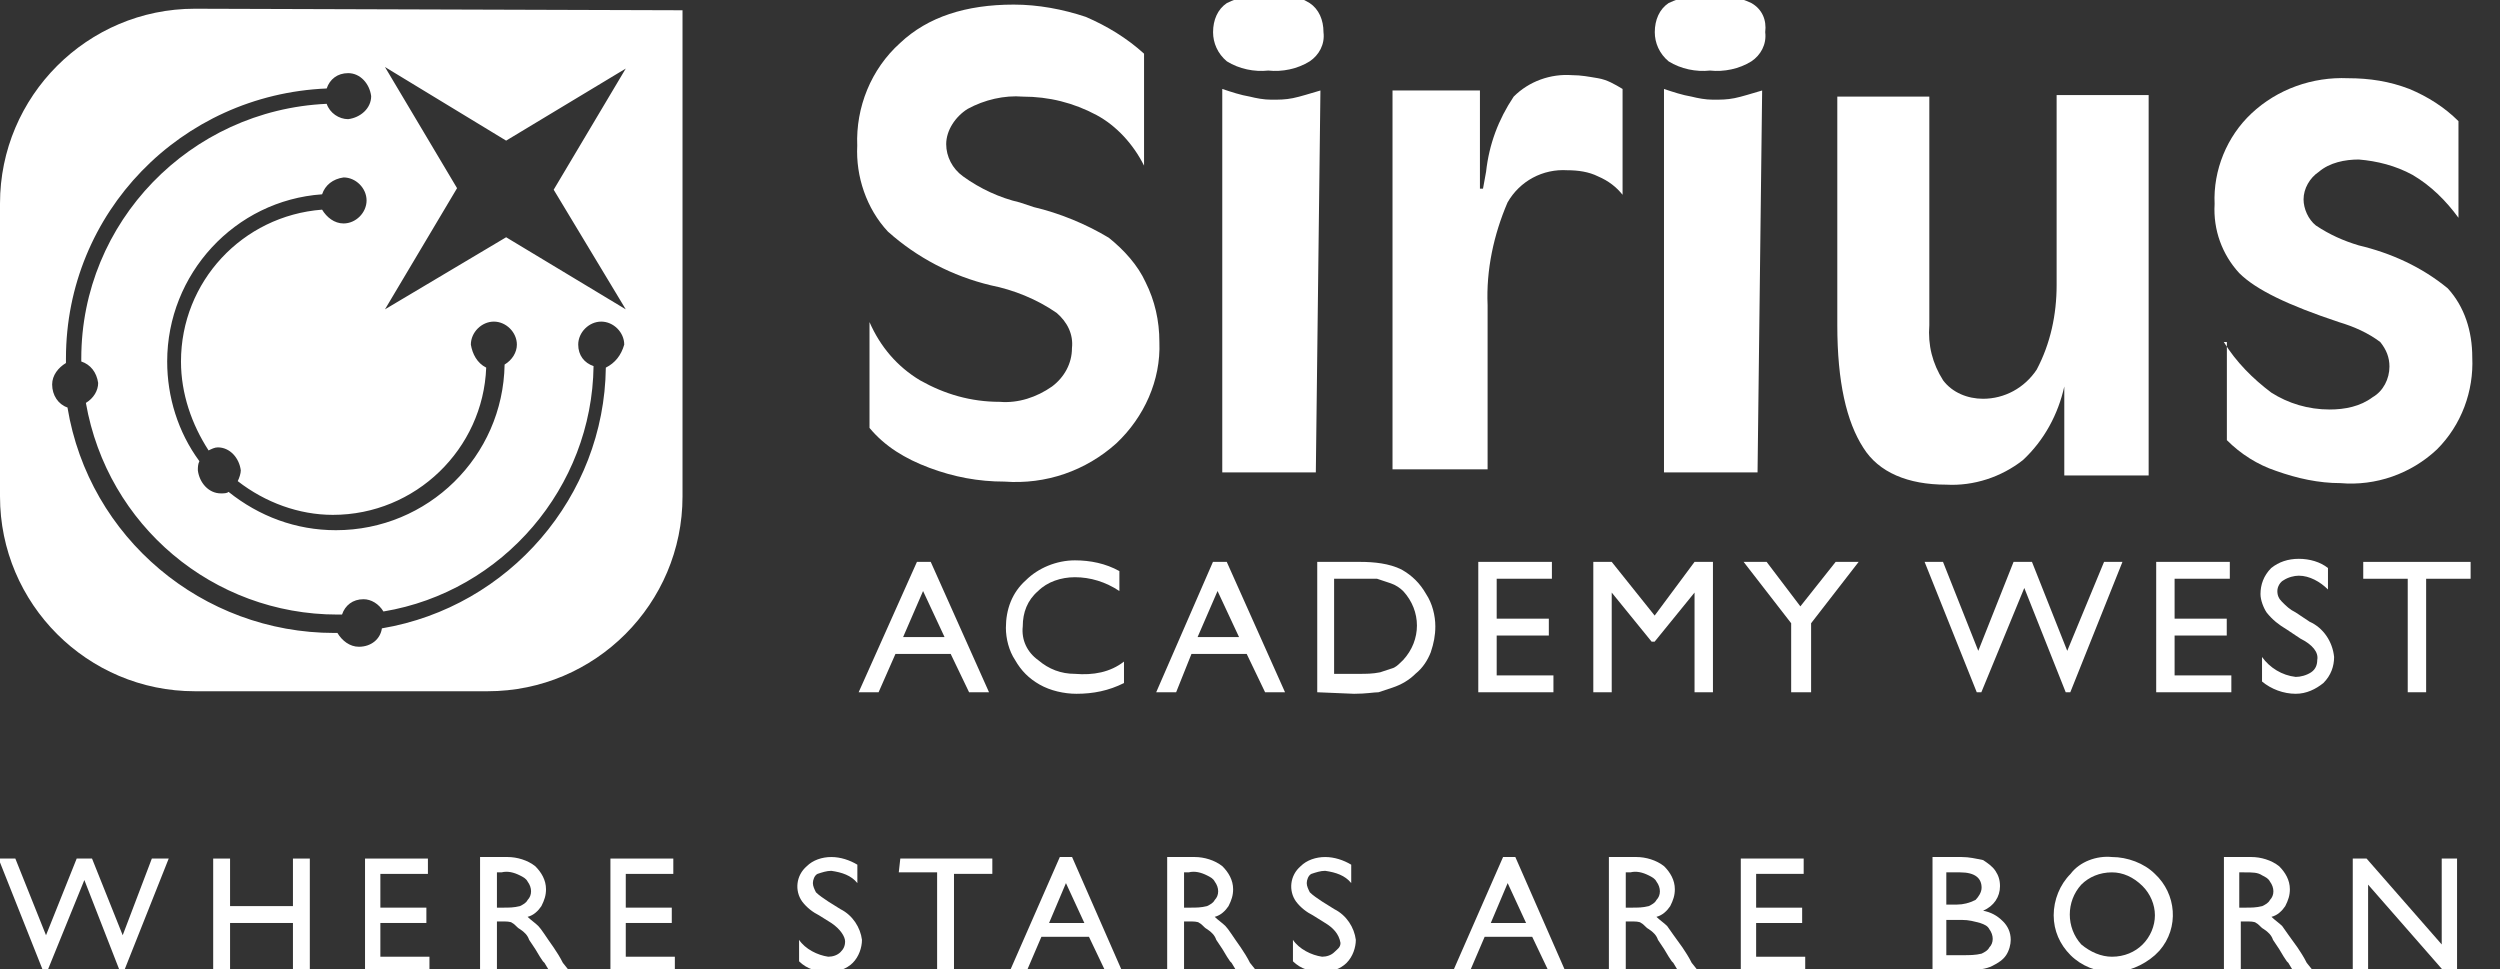 <?xml version="1.0" encoding="utf-8"?>
<!-- Generator: Adobe Illustrator 25.3.1, SVG Export Plug-In . SVG Version: 6.00 Build 0)  -->
<svg version="1.1" id="Layer_1" xmlns="http://www.w3.org/2000/svg" xmlns:xlink="http://www.w3.org/1999/xlink" x="0px" y="0px"
	 viewBox="0 0 163 63.2" style="enable-background:new 0 0 163 63.2;" xml:space="preserve">
<rect x="0" y="0" width="163" height="63.2" fill="#333333" stroke="none"/>
<style type="text/css">
	.st0{fill:#FFFFFF;}
</style>
<g id="Layer_1_2_" transform="translate(55.892)">
	<g id="Group_14">
		<g id="Group_12">
			<path id="Path_80" class="st0" d="M0.8,27.9V21c0.7,1.6,1.8,2.9,3.3,3.8c1.6,0.9,3.3,1.4,5.2,1.4c1.2,0.1,2.4-0.3,3.4-1
				c0.8-0.6,1.3-1.5,1.3-2.5c0.1-0.9-0.3-1.7-1-2.3c-1.3-0.9-2.8-1.5-4.3-1.8C6.2,18,3.9,16.8,2,15.1c-1.4-1.5-2.1-3.6-2-5.6
				c-0.1-2.5,0.9-5,2.8-6.7c1.8-1.7,4.3-2.5,7.4-2.5c1.6,0,3.2,0.3,4.7,0.8c1.4,0.6,2.7,1.4,3.8,2.4v7.3c-0.7-1.4-1.8-2.6-3.1-3.3
				c-1.5-0.8-3.1-1.2-4.8-1.2C9.6,6.2,8.3,6.5,7.2,7.1C6.4,7.6,5.8,8.5,5.8,9.4c0,0.8,0.4,1.6,1.1,2.1c1.1,0.8,2.4,1.4,3.7,1.7
				c0.3,0.1,0.6,0.2,0.9,0.3c1.7,0.4,3.4,1.1,4.9,2c1,0.8,1.9,1.8,2.4,2.9c0.6,1.2,0.9,2.5,0.9,3.9c0.1,2.5-1,4.9-2.8,6.6
				c-2,1.8-4.6,2.7-7.3,2.5c-1.7,0-3.3-0.3-4.9-0.9C3.1,29.9,1.8,29.1,0.8,27.9z"/>
			<path id="Path_81" class="st0" d="M30.4,2.1c0.1,0.8-0.3,1.5-0.9,1.9c-0.8,0.5-1.8,0.7-2.7,0.6c-0.9,0.1-1.9-0.1-2.7-0.6
				c-0.6-0.5-0.9-1.2-0.9-1.9c0-0.8,0.3-1.5,0.9-1.9c0.8-0.4,1.8-0.6,2.7-0.6c0.9-0.1,1.9,0.1,2.7,0.6C30.1,0.6,30.4,1.3,30.4,2.1z
				 M29.9,30.8h-6.1v-25C24.4,6,25,6.2,25.6,6.3C26,6.4,26.5,6.5,27,6.5s0.9,0,1.4-0.1s1.1-0.3,1.8-0.5L29.9,30.8L29.9,30.8z"/>
			<path id="Path_82" class="st0" d="M34.9,30.8V5.9h5.7v6.4h0.2l0.2-1.1c0.2-1.8,0.8-3.4,1.8-4.9c1-1,2.4-1.5,3.8-1.4
				c0.6,0,1.1,0.1,1.7,0.2c0.6,0.1,1.1,0.4,1.6,0.7v6.9c-0.4-0.5-0.9-0.9-1.6-1.2c-0.6-0.3-1.3-0.4-2-0.4c-1.6-0.1-3.1,0.7-3.9,2.1
				c-0.9,2.1-1.4,4.4-1.3,6.7v10.7h-6.2V30.8z"/>
			<path id="Path_83" class="st0" d="M59.2,2.1c0.1,0.8-0.3,1.5-0.9,1.9c-0.8,0.5-1.8,0.7-2.7,0.6c-0.9,0.1-1.9-0.1-2.7-0.6
				C52.3,3.5,52,2.8,52,2.1c0-0.8,0.3-1.5,0.9-1.9c1.7-0.8,3.7-0.8,5.4,0C59,0.6,59.3,1.3,59.2,2.1z M58.7,30.8h-6.1v-25
				c0.6,0.2,1.2,0.4,1.8,0.5c0.4,0.1,0.9,0.2,1.4,0.2s0.9,0,1.4-0.1s1.1-0.3,1.8-0.5L58.7,30.8L58.7,30.8z"/>
			<path id="Path_84" class="st0" d="M69.9,6v15.2c-0.1,1.3,0.2,2.5,0.9,3.6c0.6,0.8,1.6,1.2,2.6,1.2c1.4,0,2.7-0.7,3.5-1.9
				c0.9-1.7,1.3-3.6,1.3-5.5V6.2h6V31h-5.5v-5.8C78.3,27,77.4,28.7,76,30c-1.4,1.1-3.2,1.7-5,1.6c-2.5,0-4.4-0.8-5.4-2.4
				c-1.1-1.7-1.7-4.3-1.7-8V6.3h6V6z"/>
			<path id="Path_85" class="st0" d="M89.1,22.3c0.8,1.3,1.9,2.4,3.1,3.3c1.1,0.7,2.4,1.1,3.8,1.1c1,0,2-0.2,2.8-0.8
				c0.7-0.4,1.1-1.2,1.1-2c0-0.6-0.2-1.1-0.6-1.6c-0.8-0.6-1.7-1-2.7-1.3c-3.3-1.1-5.4-2.1-6.5-3.2c-1.1-1.2-1.7-2.8-1.6-4.5
				c-0.1-2.2,0.8-4.4,2.4-5.9c1.7-1.6,4-2.4,6.3-2.3c1.4,0,2.7,0.2,4,0.7c1.2,0.5,2.3,1.2,3.2,2.1v6.3c-0.8-1.1-1.8-2.1-3-2.8
				c-1.1-0.6-2.3-0.9-3.5-1c-0.9,0-1.9,0.2-2.6,0.8c-0.6,0.4-1,1.1-1,1.8c0,0.6,0.3,1.3,0.8,1.7c0.9,0.6,1.8,1,2.8,1.3
				c2.1,0.5,4.1,1.4,5.8,2.8c1.1,1.2,1.6,2.8,1.6,4.5c0.1,2.2-0.7,4.4-2.3,6c-1.7,1.6-4,2.4-6.3,2.2c-1.4,0-2.8-0.3-4.2-0.8
				c-1.2-0.4-2.3-1.1-3.2-2v-6.4L89.1,22.3L89.1,22.3z"/>
		</g>
		<g id="Group_13" transform="translate(0.292 37.035)">
			<path id="Path_86" class="st0" d="M3.6-0.4h0.9l3.8,8.5H7L5.8,5.6H2.2L1.1,8.1h-1.3L3.6-0.4z M5.4,4.5L4,1.5l-1.3,3H5.4z"/>
			<path id="Path_87" class="st0" d="M17.1,6.1v1.4c-1,0.5-2,0.7-3.1,0.7c-0.8,0-1.7-0.2-2.4-0.6C10.9,7.2,10.4,6.7,10,6
				C9.6,5.4,9.4,4.6,9.4,3.9c0-1.2,0.4-2.3,1.3-3.1c0.8-0.8,2-1.3,3.2-1.3c1,0,2,0.2,2.9,0.7v1.3c-0.9-0.6-1.9-0.9-2.9-0.9
				c-0.9,0-1.8,0.3-2.4,0.9c-0.7,0.6-1,1.4-1,2.3c-0.1,0.9,0.3,1.7,1,2.2c0.7,0.6,1.5,0.9,2.4,0.9C15.1,7,16.2,6.8,17.1,6.1z"/>
			<path id="Path_88" class="st0" d="M22.9-0.4h0.9l3.8,8.5h-1.3l-1.2-2.5h-3.6l-1,2.5h-1.3L22.9-0.4z M24.6,4.5l-1.4-3l-1.3,3H24.6
				z"/>
			<path id="Path_89" class="st0" d="M29.7,8.1v-8.5h2.8c0.9,0,1.9,0.1,2.7,0.5c0.7,0.4,1.2,0.9,1.6,1.6c0.4,0.6,0.6,1.4,0.6,2.1
				c0,0.6-0.1,1.1-0.3,1.7c-0.2,0.5-0.5,1-1,1.4c-0.4,0.4-0.9,0.7-1.5,0.9l-0.9,0.3c-0.3,0-0.8,0.1-1.6,0.1L29.7,8.1z M32.4,0.7
				h-1.6v6.2h1.6c0.5,0,0.9,0,1.4-0.1l0.9-0.3c0.2-0.1,0.4-0.3,0.6-0.5c1.2-1.3,1.2-3.2,0-4.5c-0.2-0.2-0.5-0.4-0.8-0.5l-0.9-0.3
				C33.2,0.7,32.8,0.7,32.4,0.7L32.4,0.7z"/>
			<path id="Path_90" class="st0" d="M40.2-0.4H45v1.1h-3.6v2.6h3.4v1.1h-3.4V7h3.7v1.1h-4.9V-0.4z"/>
			<path id="Path_91" class="st0" d="M54.3-0.4h1.2v8.5h-1.2V1.6l-2.6,3.2h-0.2l-2.6-3.2v6.5h-1.2v-8.5h1.2l2.8,3.5L54.3-0.4z"/>
			<path id="Path_92" class="st0" d="M63.5-0.4H65l-3.1,4v4.5h-1.3V3.6l-3.1-4H59l2.2,2.9L63.5-0.4z"/>
			<path id="Path_93" class="st0" d="M81-0.4h1.2l-3.4,8.5h-0.3l-2.7-6.8L73,8.1h-0.3l-3.4-8.5h1.2l2.3,5.8l2.3-5.8h1.2l2.3,5.8
				L81-0.4z"/>
			<path id="Path_94" class="st0" d="M84.4-0.4h4.8v1.1h-3.6v2.6H89v1.1h-3.4V7h3.7v1.1h-4.9V-0.4z"/>
			<path id="Path_95" class="st0" d="M93.8,4.6L92.9,4c-0.5-0.3-0.9-0.6-1.3-1.1c-0.2-0.3-0.4-0.8-0.4-1.2c0-0.6,0.2-1.2,0.7-1.7
				c0.5-0.4,1.1-0.6,1.8-0.6c0.7,0,1.4,0.2,1.9,0.6v1.4c-0.5-0.5-1.2-0.9-1.9-0.9c-0.3,0-0.7,0.1-1,0.3c-0.2,0.1-0.4,0.4-0.4,0.7
				s0.1,0.5,0.3,0.7c0.3,0.3,0.5,0.5,0.9,0.7l0.9,0.6c0.9,0.4,1.5,1.3,1.6,2.3c0,0.6-0.2,1.2-0.7,1.7c-0.5,0.4-1.1,0.7-1.8,0.7
				c-0.8,0-1.6-0.3-2.2-0.8V5.8c0.5,0.7,1.3,1.2,2.2,1.3c0.3,0,0.7-0.1,1-0.3s0.4-0.5,0.4-0.8C95,5.5,94.6,5,93.8,4.6z"/>
			<path id="Path_96" class="st0" d="M97.9-0.4h7v1.1H102v7.4h-1.2V0.7h-2.9V-0.4z"/>
		</g>
	</g>
</g>
<g id="Group_15" transform="translate(0 56.378)">
	<path id="Path_97" class="st0" d="M9.9-0.4H11L8.1,6.9H7.8L5.5,1L3.1,6.9H2.8l-2.9-7.3H1l2,5l2-5h1l2,5L9.9-0.4z"/>
	<path id="Path_98" class="st0" d="M19.1-0.4h1.1v7.3h-1.1V3.8H15v3.1h-1.1v-7.3H15v3.1h4.1V-0.4z"/>
	<path id="Path_99" class="st0" d="M23.8-0.4h4.1v1h-3.1v2.2h3v1h-3V6H28v1h-4.2V-0.4z"/>
	<path id="Path_100" class="st0" d="M31.3,6.8v-7.3h1.8c0.6,0,1.3,0.2,1.8,0.6c0.4,0.4,0.7,0.9,0.7,1.5c0,0.4-0.1,0.7-0.3,1.1
		c-0.2,0.3-0.5,0.6-0.9,0.7c0.2,0.2,0.5,0.4,0.7,0.6s0.5,0.7,1,1.4c0.2,0.3,0.4,0.6,0.6,1l0.4,0.5h-1.3l-0.3-0.5l-0.1-0.1L35.2,6
		l-0.3-0.5l-0.4-0.6c-0.1-0.3-0.3-0.5-0.6-0.7c-0.2-0.1-0.3-0.3-0.5-0.4c-0.1-0.1-0.4-0.1-0.7-0.1h-0.3v3.1H31.3L31.3,6.8z
		 M32.7,0.5h-0.3v2.3h0.4c0.4,0,0.7,0,1.1-0.1c0.2-0.1,0.4-0.2,0.5-0.4c0.3-0.3,0.3-0.8,0-1.2c-0.1-0.2-0.3-0.3-0.5-0.4
		C33.5,0.5,33.1,0.4,32.7,0.5z"/>
	<path id="Path_101" class="st0" d="M39.8-0.4h4.1v1h-3.1v2.2h3v1h-3V6H44v1h-4.2V-0.4z"/>
	<path id="Path_102" class="st0" d="M54.2,3.8l-0.8-0.5c-0.4-0.2-0.8-0.5-1.1-0.9c-0.5-0.7-0.4-1.7,0.3-2.3c0.4-0.4,1-0.6,1.6-0.6
		s1.2,0.2,1.7,0.5v1.2c-0.4-0.5-1-0.7-1.7-0.8c-0.3,0-0.6,0.1-0.9,0.2C53.1,0.7,53,1,53,1.2c0,0.2,0.1,0.4,0.2,0.6
		C53.4,2,53.7,2.2,54,2.4l0.8,0.5c0.8,0.4,1.3,1.2,1.4,2c0,0.5-0.2,1.1-0.6,1.5S54.6,7,54,7c-0.7,0-1.4-0.2-1.9-0.7V4.9
		c0.4,0.6,1.2,1,1.9,1.1c0.3,0,0.6-0.1,0.8-0.3C55,5.5,55.1,5.3,55.1,5C55.1,4.7,54.8,4.2,54.2,3.8z"/>
	<path id="Path_103" class="st0" d="M58.7-0.4h6v1h-2.5v6.3h-1.1V0.5h-2.5L58.7-0.4z"/>
	<path id="Path_104" class="st0" d="M69.1-0.5h0.8l3.2,7.3H72l-1-2.1h-3.1L67,6.8h-1.1L69.1-0.5z M70.7,3.8l-1.2-2.6l-1.1,2.6H70.7z
		"/>
	<path id="Path_105" class="st0" d="M76.1,6.8v-7.3h1.8c0.6,0,1.3,0.2,1.8,0.6c0.4,0.4,0.7,0.9,0.7,1.5c0,0.4-0.1,0.7-0.3,1.1
		c-0.2,0.3-0.5,0.6-0.9,0.7c0.2,0.2,0.5,0.4,0.7,0.6s0.5,0.7,1,1.4c0.2,0.3,0.4,0.6,0.6,1l0.4,0.5h-1.3l-0.3-0.5l-0.1-0.1L80,6
		l-0.3-0.5l-0.4-0.6c-0.1-0.3-0.3-0.5-0.6-0.7c-0.2-0.1-0.3-0.3-0.5-0.4c-0.1-0.1-0.4-0.1-0.7-0.1h-0.3v3.1H76.1L76.1,6.8z
		 M77.5,0.5h-0.3v2.3h0.4c0.4,0,0.7,0,1.1-0.1c0.2-0.1,0.4-0.2,0.5-0.4c0.3-0.3,0.3-0.8,0-1.2c-0.1-0.2-0.3-0.3-0.5-0.4
		C78.3,0.5,77.9,0.4,77.5,0.5z"/>
	<path id="Path_106" class="st0" d="M86.4,3.8l-0.8-0.5c-0.4-0.2-0.8-0.5-1.1-0.9c-0.5-0.7-0.4-1.7,0.3-2.3c0.4-0.4,1-0.6,1.6-0.6
		s1.2,0.2,1.7,0.5v1.2c-0.4-0.5-1-0.7-1.7-0.8c-0.3,0-0.6,0.1-0.9,0.2c-0.2,0.1-0.3,0.4-0.3,0.6c0,0.2,0.1,0.4,0.2,0.6
		c0.2,0.2,0.5,0.4,0.8,0.6L87,2.9c0.8,0.4,1.3,1.2,1.4,2c0,0.5-0.2,1.1-0.6,1.5S86.8,7,86.2,7c-0.7,0-1.4-0.2-1.9-0.7V4.9
		c0.4,0.6,1.2,1,1.9,1.1c0.3,0,0.6-0.1,0.8-0.3c0.2-0.2,0.4-0.3,0.4-0.6C87.3,4.5,86.9,4.1,86.4,3.8z"/>
	<path id="Path_107" class="st0" d="M98-0.5h0.8l3.2,7.3h-1.1l-1-2.1h-3.1l-0.9,2.1h-1.1L98-0.5z M99.5,3.8l-1.2-2.6l-1.1,2.6H99.5z
		"/>
	<path id="Path_108" class="st0" d="M104.9,6.8v-7.3h1.8c0.6,0,1.3,0.2,1.8,0.6c0.4,0.4,0.7,0.9,0.7,1.5c0,0.4-0.1,0.7-0.3,1.1
		c-0.2,0.3-0.5,0.6-0.9,0.7c0.2,0.2,0.5,0.4,0.7,0.6c0.2,0.3,0.5,0.7,1,1.4c0.2,0.3,0.4,0.6,0.6,1l0.4,0.5h-1.3l-0.3-0.5L109,6.3
		L108.8,6l-0.3-0.5l-0.4-0.6c-0.1-0.3-0.3-0.5-0.6-0.7c-0.2-0.1-0.3-0.3-0.5-0.4c-0.1-0.1-0.4-0.1-0.7-0.1H106v3.1H104.9L104.9,6.8
		L104.9,6.8z M106.3,0.5H106v2.3h0.4c0.4,0,0.7,0,1.1-0.1c0.2-0.1,0.4-0.2,0.5-0.4c0.3-0.3,0.3-0.8,0-1.2c-0.1-0.2-0.3-0.3-0.5-0.4
		C107.1,0.5,106.7,0.4,106.3,0.5z"/>
	<path id="Path_109" class="st0" d="M113.5-0.4h4.1v1h-3.1v2.2h3v1h-3V6h3.2v1h-4.2V-0.4z"/>
	<path id="Path_110" class="st0" d="M128.4,6.8H126v-7.3h1.9c0.5,0,0.9,0.1,1.4,0.2c0.3,0.2,0.6,0.4,0.8,0.7c0.2,0.3,0.3,0.6,0.3,1
		c0,0.7-0.4,1.3-1.1,1.6c0.5,0.1,0.9,0.3,1.3,0.7c0.3,0.3,0.5,0.7,0.5,1.2c0,0.3-0.1,0.7-0.3,1c-0.2,0.3-0.5,0.5-0.9,0.7
		C129.5,6.8,128.9,6.9,128.4,6.8z M127.8,0.5h-0.9v2.1h0.7c0.4,0,0.8-0.1,1.2-0.3c0.2-0.2,0.4-0.5,0.4-0.8
		C129.2,0.9,128.8,0.5,127.8,0.5L127.8,0.5z M127.9,3.6h-1v2.3h1.1c0.4,0,0.8,0,1.2-0.1c0.2-0.1,0.4-0.2,0.5-0.4
		c0.3-0.3,0.3-0.8,0-1.2c-0.1-0.2-0.3-0.3-0.6-0.4C128.7,3.7,128.4,3.6,127.9,3.6L127.9,3.6z"/>
	<path id="Path_111" class="st0" d="M137.7-0.5c1,0,2.1,0.4,2.8,1.1c1.4,1.3,1.6,3.5,0.3,5c-0.1,0.1-0.2,0.2-0.3,0.3
		c-0.8,0.7-1.8,1.1-2.8,1.1s-2-0.4-2.7-1.1c-0.7-0.7-1.1-1.6-1.1-2.6s0.4-2,1.1-2.7C135.6-0.2,136.7-0.6,137.7-0.5z M137.7,0.5
		c-0.8,0-1.5,0.3-2,0.8c-1,1.1-1,2.8,0,3.9c0.6,0.5,1.3,0.8,2,0.8c0.8,0,1.5-0.3,2-0.8s0.8-1.2,0.8-1.9s-0.3-1.4-0.8-1.9
		C139.1,0.8,138.4,0.5,137.7,0.5z"/>
	<path id="Path_112" class="st0" d="M145,6.8v-7.3h1.8c0.6,0,1.3,0.2,1.8,0.6c0.4,0.4,0.7,0.9,0.7,1.5c0,0.4-0.1,0.7-0.3,1.1
		c-0.2,0.3-0.5,0.6-0.9,0.7c0.2,0.2,0.5,0.4,0.7,0.6c0.2,0.3,0.5,0.7,1,1.4c0.2,0.3,0.4,0.6,0.6,1l0.4,0.5h-1.3l-0.3-0.5l-0.1-0.1
		L148.9,6l-0.3-0.5l-0.4-0.6c-0.1-0.3-0.3-0.5-0.6-0.7c-0.2-0.1-0.3-0.3-0.5-0.4c-0.1-0.1-0.4-0.1-0.7-0.1h-0.3v3.1H145L145,6.8
		L145,6.8z M146.3,0.5H146v2.3h0.4c0.4,0,0.7,0,1.1-0.1c0.2-0.1,0.4-0.2,0.5-0.4c0.3-0.3,0.3-0.8,0-1.2c-0.1-0.2-0.3-0.3-0.5-0.4
		C147.2,0.5,146.9,0.5,146.3,0.5L146.3,0.5z"/>
	<path id="Path_113" class="st0" d="M159.2-0.4h1v7.3h-0.9l-4.9-5.6v5.6h-1v-7.3h0.9l4.9,5.6V-0.4z"/>
</g>
<g id="Group_16" transform="translate(0 1.069)">
	<path id="Path_114" class="st0" d="M12.7-0.5C5.7-0.5,0,5.2,0,12.2l0,0v19.1C0,38.3,5.7,44,12.7,44l0,0h19.1
		c7,0,12.7-5.7,12.7-12.7V-0.4L12.7-0.5z M39.5,22.9c-0.1,8.4-6.3,15.6-14.6,17c-0.1,0.7-0.7,1.2-1.5,1.2c-0.6,0-1.1-0.4-1.4-0.9
		h-0.2c-8.6,0-16-6.2-17.4-14.7c-0.6-0.2-1-0.8-1-1.5c0-0.6,0.4-1.1,0.9-1.4v-0.3c0-9.5,7.5-17.2,17-17.6c0.2-0.6,0.7-1,1.4-1
		c0.8,0,1.4,0.7,1.5,1.5c0,0.8-0.7,1.4-1.5,1.5c-0.6,0-1.2-0.4-1.4-1c-8.9,0.4-16,7.7-16,16.6v0.2c0.6,0.2,1,0.7,1.1,1.4
		c0,0.5-0.3,1-0.8,1.3C7,33.2,13.9,39,22,39h0.3c0.2-0.6,0.7-1,1.4-1c0.5,0,1,0.3,1.3,0.8c7.8-1.3,13.6-8.1,13.7-16
		c-0.6-0.2-1-0.7-1-1.4c0-0.8,0.7-1.5,1.5-1.5s1.5,0.7,1.5,1.5C40.5,22.1,40.1,22.6,39.5,22.9 M30.7,21.4c0-0.8,0.7-1.5,1.5-1.5
		s1.5,0.7,1.5,1.5c0,0.5-0.3,1-0.8,1.3c-0.1,6-5,10.8-11,10.8c-2.6,0-5-0.9-7-2.5c-0.1,0.1-0.3,0.1-0.5,0.1c-0.8,0-1.4-0.7-1.5-1.5
		c0-0.2,0-0.4,0.1-0.6c-1.4-1.9-2.1-4.2-2.1-6.5c0-5.7,4.4-10.5,10.1-10.9c0.2-0.6,0.7-1,1.4-1.1c0.8,0,1.5,0.7,1.5,1.5
		s-0.7,1.5-1.5,1.5c-0.6,0-1.1-0.4-1.4-0.9c-5.2,0.4-9.2,4.7-9.2,9.9c0,2.1,0.7,4.1,1.8,5.8c0.2-0.1,0.4-0.2,0.6-0.2
		c0.8,0,1.4,0.7,1.5,1.5c0,0.2-0.1,0.5-0.2,0.7c1.8,1.4,4,2.2,6.2,2.2c5.4,0,9.8-4.3,10-9.6C31.1,22.6,30.8,22,30.7,21.4 M40.8,19.1
		L33,14.4l-7.9,4.7l4.7-7.9l-4.7-7.9L33,8.1l7.8-4.7l-4.7,7.9L40.8,19.1z"/>
</g>
</svg>
